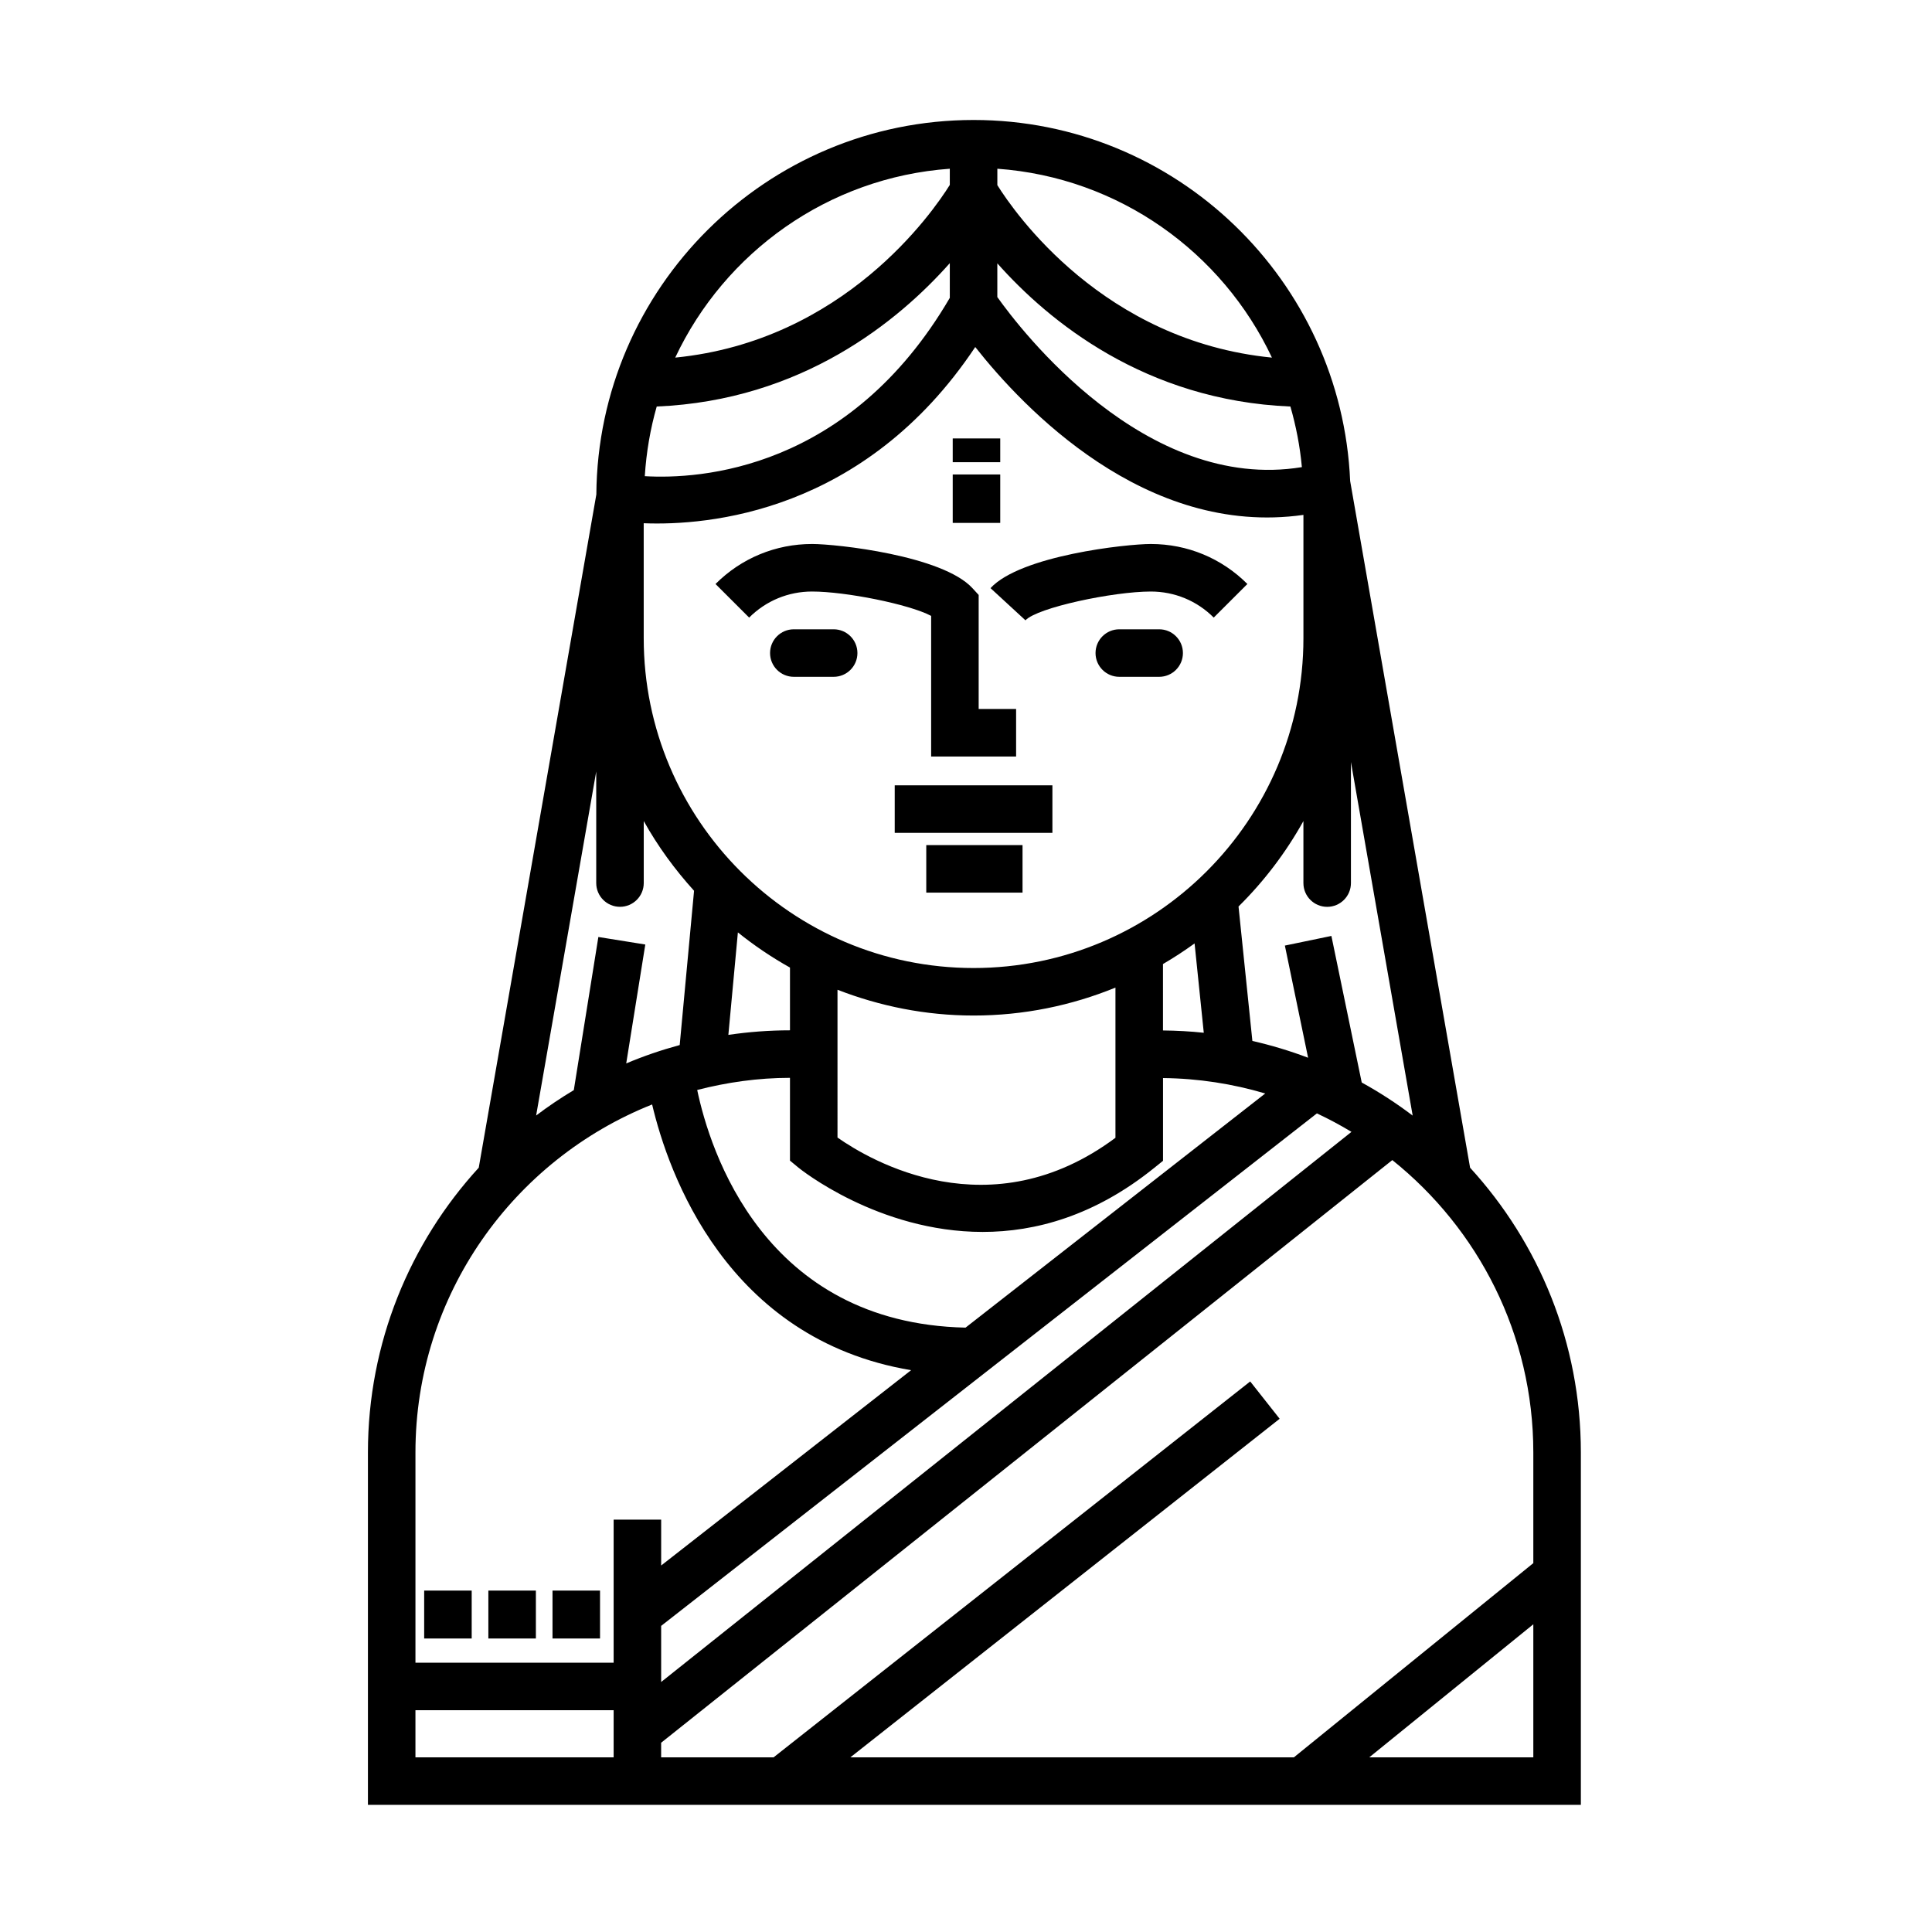 <?xml version="1.0" encoding="UTF-8"?>
<!-- Uploaded to: ICON Repo, www.svgrepo.com, Generator: ICON Repo Mixer Tools -->
<svg fill="#000000" width="800px" height="800px" version="1.1" viewBox="144 144 512 512" xmlns="http://www.w3.org/2000/svg">
 <g>
  <path d="m359.22 300.76c8.828 0 25.688 3.356 31.543 6.457v37.262h22.516v-12.594h-9.922v-30.219l-1.664-1.809c-7.949-8.641-36.023-11.695-42.477-11.695-9.672 0-18.762 3.762-25.598 10.602l8.914 8.906c4.457-4.457 10.383-6.91 16.688-6.91z"/>
  <path d="m415.76 308.39c3.098-3.367 23.262-7.629 33.211-7.629 6.312 0 12.234 2.453 16.68 6.906l8.918-8.902c-6.82-6.836-15.914-10.602-25.594-10.602-6.453 0-34.52 3.055-42.48 11.695z"/>
  <path d="m364.93 310.77h-10.559c-3.477 0-6.297 2.82-6.297 6.297 0 3.477 2.82 6.297 6.297 6.297h10.559c3.477 0 6.297-2.82 6.297-6.297 0-3.477-2.82-6.297-6.297-6.297z"/>
  <path d="m451.19 310.77h-10.566c-3.477 0-6.297 2.82-6.297 6.297 0 3.477 2.82 6.297 6.297 6.297h10.566c3.477 0 6.297-2.82 6.297-6.297 0-3.477-2.816-6.297-6.297-6.297z"/>
  <path d="m381.11 352.12h41.789v12.594h-41.789z"/>
  <path d="m389.47 367.96h25.512v12.594h-25.512z"/>
  <path d="m533.59 453.46-31.785-181.98c-2.289-53.133-46.109-95.684-99.797-95.684-54.891 0-99.555 44.449-99.973 99.246l-31.164 178.41c-18.227 19.91-29.367 46.41-29.367 75.465v93.383h321.44v-93.379c0-29.055-11.141-55.547-29.355-75.465zm16.762 104.78-63.461 51.477h-117.54l113.77-89.727-7.805-9.891-126.31 99.617h-29.797v-3.871l193.77-154.41c22.742 18.211 37.367 46.152 37.367 77.492v29.309zm-247.78-165.93-6.508 40.582c-3.457 2.066-6.793 4.312-9.984 6.731l15.926-91.168v29.562c0 3.477 2.82 6.297 6.297 6.297 3.477 0 6.297-2.82 6.297-6.297v-16.434c3.723 6.688 8.238 12.848 13.332 18.48l-3.805 40.883c-4.863 1.32-9.598 2.938-14.172 4.871l5.055-31.512zm202.3 38.562-8.039-38.84-12.328 2.555 6.156 29.727c-4.777-1.812-9.707-3.301-14.766-4.453l-3.672-35.629c6.75-6.664 12.543-14.289 17.195-22.641v16.434c0 3.477 2.82 6.297 6.297 6.297s6.297-2.82 6.297-6.297v-32.078l16.363 93.695c-4.273-3.238-8.781-6.164-13.504-8.77zm-151.52-13.828c-5.547 0.004-11 0.422-16.328 1.211l2.523-27.156c4.324 3.473 8.934 6.594 13.805 9.316zm-38.758-134.38c16.762 0.66 58.469-2.59 87.859-46.699 12.676 16.086 45.09 50.438 86.969 44.488v32.676c0 48.195-39.211 87.406-87.414 87.406s-87.414-39.211-87.414-87.406l-0.004-30.465zm51.352 123.63c11.203 4.352 23.336 6.832 36.062 6.832 13.301 0 25.977-2.66 37.598-7.402v39.801c-33.199 24.738-64.957 6.047-73.66-0.066zm86.254-6.812c2.887-1.684 5.68-3.512 8.375-5.465l2.438 23.676c-3.559-0.379-7.168-0.578-10.812-0.613zm36.812-131.69c-41.551 6.82-74.605-36.473-80.711-45.07v-8.934c13.613 15.324 39.156 36.34 77.668 37.945 1.488 5.18 2.539 10.535 3.043 16.059zm-93.305-44.855c-26.762 45.805-66.426 48.105-80.832 47.254 0.406-6.359 1.465-12.535 3.164-18.461 38.527-1.621 64.07-22.668 77.668-37.992zm-42.355 206.7v21.941l2.289 1.891c0.312 0.258 21.055 17.004 48.785 17.004 13.949 0 29.668-4.242 45.438-16.957l2.348-1.891v-21.93c9.395 0.105 18.48 1.531 27.086 4.09l-79.418 62.051c-53.469-1.184-67.762-46.98-71.113-62.984 7.875-2.019 16.086-3.211 24.586-3.215zm139.64 9.422c3.152 1.477 6.203 3.109 9.16 4.898l-182.94 145.79v-14.871zm-11.918-200.29c-44.641-4.402-68.188-38.379-72.766-45.707v-4.348c32.242 2.312 59.637 22.148 72.766 50.055zm-85.367-50.055v4.289c-4.492 7.203-28.027 41.336-72.766 45.766 13.129-27.906 40.527-47.742 72.766-50.055zm-78.887 247.98c4.277 18.121 19.664 62.195 68.629 70.418l-66.234 51.762v-12.156h-12.594v37.91h-52.523v-55.707c0-41.828 26.035-77.621 62.723-92.227zm-62.723 160.53h52.523v12.484h-52.523zm252.78 12.484 43.469-35.258v35.258z"/>
  <path d="m396.48 269.74h12.594v12.836h-12.594z"/>
  <path d="m396.48 260.19h12.594v6.297h-12.594z"/>
  <path d="m256.41 565.52h12.594v12.699h-12.594z"/>
  <path d="m273.42 565.52h12.594v12.699h-12.594z"/>
  <path d="m290.42 565.52h12.594v12.699h-12.594z"/>
 </g>
</svg>